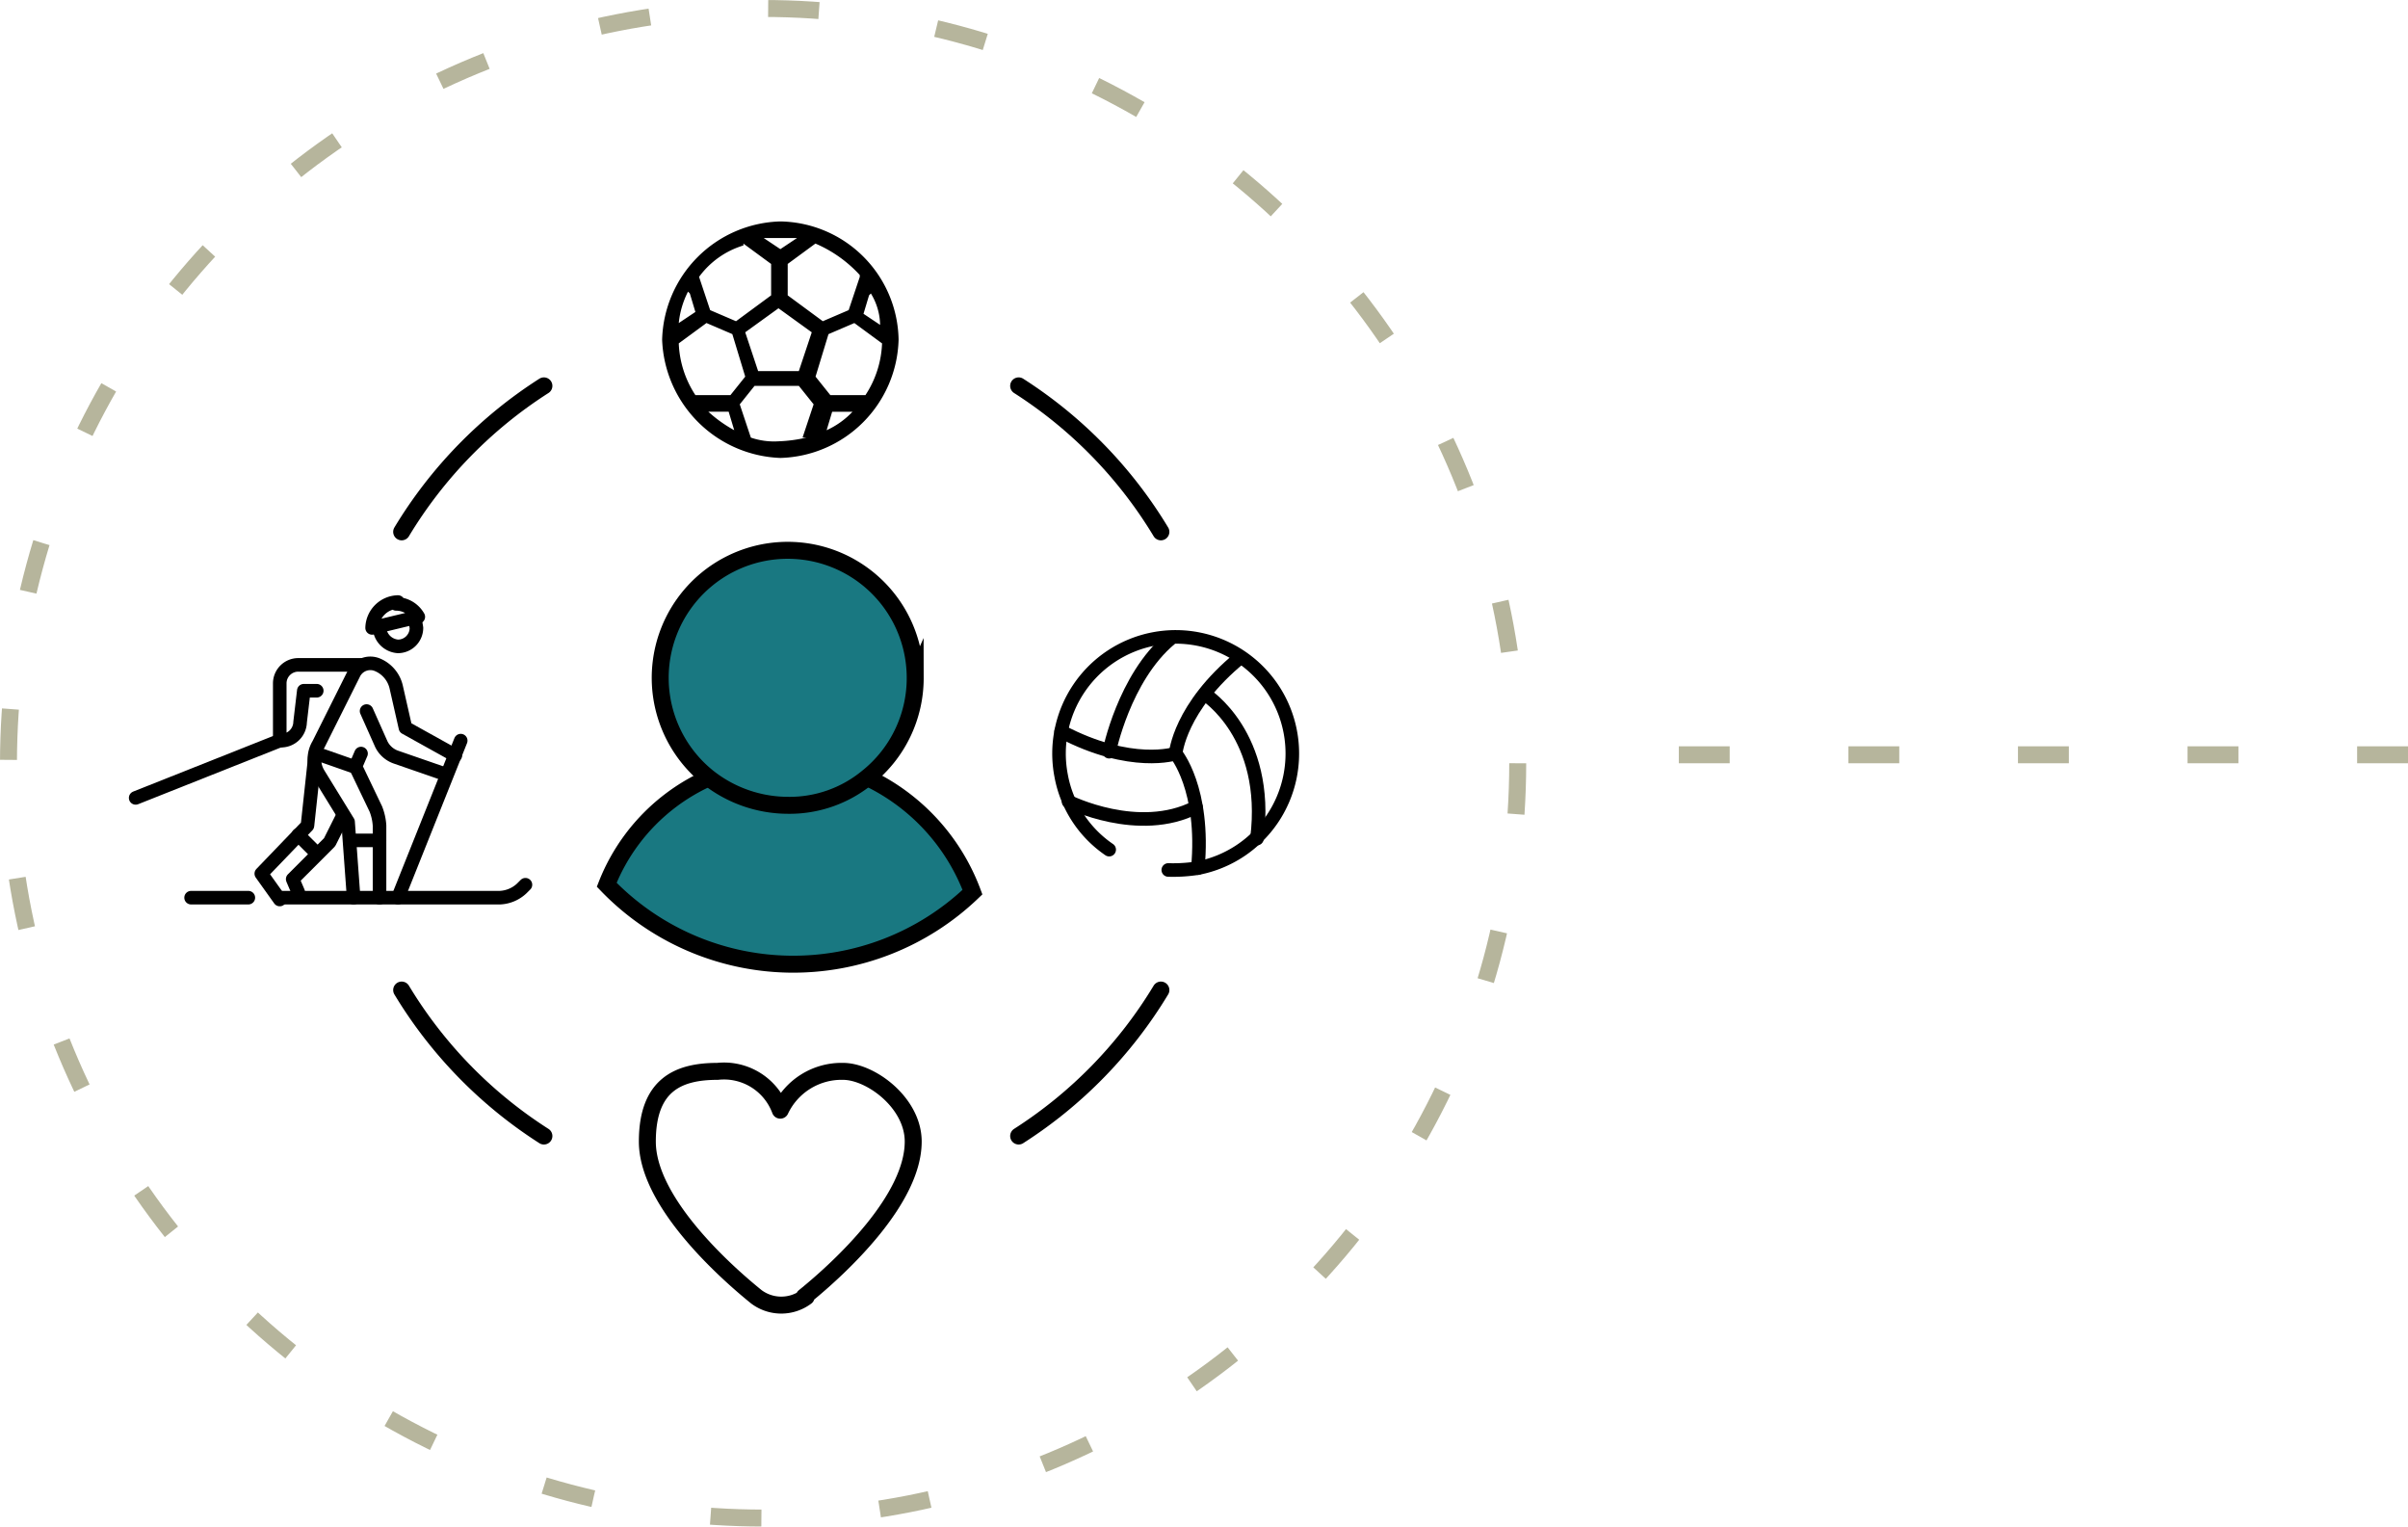 <svg id="icon_elenco_sport" xmlns="http://www.w3.org/2000/svg" width="142" height="90" viewBox="0 0 142 90">
  <g id="Warstwa_1">
    <g id="Warstwa_1-2">
      <g id="Group_34" data-name="Group 34">
        <circle id="Ellipse_18" data-name="Ellipse 18" cx="45" cy="45" r="45" fill="none"/>
        <circle id="Ellipse_19" data-name="Ellipse 19" cx="44.5" cy="44.5" r="44.5" transform="translate(0.5 0.5)" fill="none" stroke="#b6b59c" stroke-width="1" stroke-dasharray="3 7"/>
      </g>
      <path id="Path_129" data-name="Path 129" d="M142,44.5H94.9" fill="none" stroke="#b6b59c" stroke-width="1" stroke-dasharray="3 7"/>
    </g>
    <g id="Group_35" data-name="Group 35" transform="translate(35.778 32.445)">
      <path id="Path_130" data-name="Path 130" d="M57.069,50.734A15.264,15.264,0,0,1,35.5,50.3,11.509,11.509,0,0,1,50.86,43.98a12.192,12.192,0,0,1,6.209,6.754Z" transform="translate(-35.5 -30.582)" fill="#197881" stroke="#000" stroke-miterlimit="10" stroke-width="1"/>
      <path id="Path_131" data-name="Path 131" d="M53.433,39.116A7.492,7.492,0,0,1,50.6,45a7.219,7.219,0,0,1-4.684,1.634A7.625,7.625,0,0,1,41.232,45a7.518,7.518,0,1,1,12.2-5.882Z" transform="translate(-35.241 -31.6)" fill="#197881" stroke="#000" stroke-miterlimit="10" stroke-width="1"/>
    </g>
    <g id="Group_36" data-name="Group 36" transform="translate(23.686 22.75)">
      <g id="g3544" transform="translate(0 0)">
        <path id="path3546" d="M32.788,22.7A26.388,26.388,0,0,0,24.4,31.306" transform="translate(-24.4 -22.7)" fill="none" stroke="#000" stroke-linecap="round" stroke-linejoin="round" stroke-width="1"/>
      </g>
      <g id="g3548" transform="translate(36.384 0)">
        <path id="path3550" d="M57.8,22.7a26.388,26.388,0,0,1,8.388,8.606" transform="translate(-57.8 -22.7)" fill="none" stroke="#000" stroke-linecap="round" stroke-linejoin="round" stroke-width="1"/>
      </g>
      <g id="g3552" transform="translate(36.384 35.621)">
        <path id="path3554" d="M57.8,64.006A26.388,26.388,0,0,0,66.188,55.4" transform="translate(-57.8 -55.4)" fill="none" stroke="#000" stroke-linecap="round" stroke-linejoin="round" stroke-width="1"/>
      </g>
      <g id="g3556" transform="translate(0 35.621)">
        <path id="path3558" d="M32.788,64.006A26.388,26.388,0,0,1,24.4,55.4" transform="translate(-24.4 -55.4)" fill="none" stroke="#000" stroke-linecap="round" stroke-linejoin="round" stroke-width="1"/>
      </g>
      <g id="g3576" transform="translate(14.488 40.415)">
        <path id="path3578" d="M47.068,73.09a2.451,2.451,0,0,1-2.941,0c-2.288-1.852-6.427-5.774-6.427-9.15S39.552,59.8,41.839,59.8a3.538,3.538,0,0,1,3.7,2.288,3.994,3.994,0,0,1,3.7-2.288c1.634,0,4.139,1.852,4.139,4.139,0,3.377-4.139,7.3-6.427,9.15Z" transform="translate(-37.7 -59.8)" fill="none" stroke="#000" stroke-linecap="round" stroke-linejoin="round" stroke-width="1"/>
      </g>
    </g>
    <g id="Group_38" data-name="Group 38" transform="translate(62.469 37.567)">
      <g id="Group_37" data-name="Group 37" transform="translate(0 0)">
        <path id="Path_132" data-name="Path 132" d="M66.427,50.026a9.371,9.371,0,0,0,1.743-.109,6.879,6.879,0,1,0-8.061-5.447,6.743,6.743,0,0,0,2.832,4.357" transform="translate(-60.002 -36.302)" fill="none" stroke="#000" stroke-linecap="round" stroke-linejoin="round" stroke-width="0.8"/>
        <path id="Path_133" data-name="Path 133" d="M66.3,43.065s.218-2.723,3.813-5.665" transform="translate(-59.439 -36.203)" fill="none" stroke="#000" stroke-linecap="round" stroke-linejoin="round" stroke-width="0.8"/>
      </g>
      <path id="Path_134" data-name="Path 134" d="M66.3,42.6s1.743,2.07,1.307,6.754" transform="translate(-59.439 -35.739)" fill="none" stroke="#000" stroke-linecap="round" stroke-linejoin="round" stroke-width="0.8"/>
      <path id="Path_135" data-name="Path 135" d="M66.854,42.707s-2.614.871-6.754-1.307" transform="translate(-59.993 -35.846)" fill="none" stroke="#000" stroke-linecap="round" stroke-linejoin="round" stroke-width="0.8"/>
      <path id="Path_136" data-name="Path 136" d="M62.7,43.045s.871-4.357,3.595-6.645" transform="translate(-59.76 -36.293)" fill="none" stroke="#000" stroke-linecap="round" stroke-linejoin="round" stroke-width="0.8"/>
      <path id="Path_137" data-name="Path 137" d="M67.9,39.4s3.813,2.4,3.05,8.5" transform="translate(-59.296 -36.025)" fill="none" stroke="#000" stroke-linecap="round" stroke-linejoin="round" stroke-width="0.8"/>
      <path id="Path_138" data-name="Path 138" d="M60.5,45.2s4.139,2.07,7.516.327" transform="translate(-59.957 -35.507)" fill="none" stroke="#000" stroke-linecap="round" stroke-linejoin="round" stroke-width="0.8"/>
    </g>
    <g id="g3548-2" data-name="g3548" transform="translate(8 35.495)">
      <g id="g3550" transform="translate(0 0)">
        <g id="g3556-2" data-name="g3556" transform="translate(10.539 3.62)">
          <path id="path3558-2" data-name="path3558" d="M21.99,51.533l-.327-4.466L19.92,44.234a1.672,1.672,0,0,1,0-1.743l2.07-4.139a1.081,1.081,0,0,1,1.416-.545h0A1.876,1.876,0,0,1,24.5,39.114l.545,2.4,2.941,1.634" transform="translate(-19.675 -37.723)" fill="none" stroke="#000" stroke-linecap="round" stroke-linejoin="round" stroke-width="0.8"/>
        </g>
        <g id="g3560" transform="translate(13.617 6.427)">
          <path id="path3562" d="M27.075,44l-2.832-.98a1.511,1.511,0,0,1-.871-.763L22.5,40.3" transform="translate(-22.5 -40.3)" fill="none" stroke="#000" stroke-linecap="round" stroke-linejoin="round" stroke-width="0.8"/>
        </g>
        <g id="g3564" transform="translate(12.963 8.933)">
          <path id="path3566" d="M22.227,42.6l-.327.763,1.2,2.505a3.181,3.181,0,0,1,.218.98V51.1" transform="translate(-21.9 -42.6)" fill="none" stroke="#000" stroke-linecap="round" stroke-linejoin="round" stroke-width="0.8"/>
        </g>
        <g id="g3568" transform="translate(8.497 3.704)">
          <path id="path3570" d="M22.593,37.8h-3.7A1.092,1.092,0,0,0,17.8,38.889v3.377A1.12,1.12,0,0,0,19,41.177l.218-1.852h.763" transform="translate(-17.8 -37.8)" fill="none" stroke="#000" stroke-linecap="round" stroke-linejoin="round" stroke-width="0.8"/>
        </g>
        <g id="g3572" transform="translate(7.408 9.15)">
          <path id="path3574" d="M19.959,42.8l-.436,4.031L16.8,49.663l1.089,1.525" transform="translate(-16.8 -42.8)" fill="none" stroke="#000" stroke-linecap="round" stroke-linejoin="round" stroke-width="0.8"/>
        </g>
        <g id="g3576-2" data-name="g3576" transform="translate(9.259 12.636)">
          <path id="path3578-2" data-name="path3578" d="M18.827,50.466,18.5,49.7l2.179-2.179L21.441,46" transform="translate(-18.5 -46)" fill="none" stroke="#000" stroke-linecap="round" stroke-linejoin="round" stroke-width="0.8"/>
        </g>
        <g id="g3580" transform="translate(3.268 17.429)">
          <path id="path3582" d="M13,50.4h3.377" transform="translate(-13 -50.4)" fill="none" stroke="#000" stroke-linecap="round" stroke-linejoin="round" stroke-width="0.8"/>
        </g>
        <g id="g3584" transform="translate(8.497 16.667)">
          <path id="path3586" d="M17.8,50.463H30.763a2.01,2.01,0,0,0,1.307-.545l.218-.218" transform="translate(-17.8 -49.7)" fill="none" stroke="#000" stroke-linecap="round" stroke-linejoin="round" stroke-width="0.8"/>
        </g>
        <g id="g3588" transform="translate(15.469 8.17)">
          <path id="path3590" d="M24.2,51.159,27.9,41.9" transform="translate(-24.2 -41.9)" fill="none" stroke="#000" stroke-linecap="round" stroke-linejoin="round" stroke-width="0.8"/>
        </g>
        <g id="g3592" transform="translate(0 8.17)">
          <path id="path3594" d="M10,45.277,18.5,41.9" transform="translate(-10 -41.9)" fill="none" stroke="#000" stroke-linecap="round" stroke-linejoin="round" stroke-width="0.8"/>
        </g>
        <g id="g3596" transform="translate(12.854 14.052)">
          <path id="path3598" d="M23.325,47.3H21.8" transform="translate(-21.8 -47.3)" fill="none" stroke="#000" stroke-linecap="round" stroke-linejoin="round" stroke-width="0.8"/>
        </g>
        <g id="g3600" transform="translate(9.586 13.726)">
          <path id="path3602" d="M18.8,47l.98.98" transform="translate(-18.8 -47)" fill="none" stroke="#000" stroke-linecap="round" stroke-linejoin="round" stroke-width="0.8"/>
        </g>
        <g id="g3604" transform="translate(10.676 8.933)">
          <path id="path3606" d="M21.979,43.363,19.8,42.6" transform="translate(-19.8 -42.6)" fill="none" stroke="#000" stroke-linecap="round" stroke-linejoin="round" stroke-width="0.8"/>
        </g>
        <g id="g3608" transform="translate(14.379 0.98)">
          <path id="path3610" d="M25.27,35.3a4.718,4.718,0,0,1,.109.545,1.092,1.092,0,0,1-1.089,1.089A1.171,1.171,0,0,1,23.2,35.845" transform="translate(-23.2 -35.3)" fill="none" stroke="#000" stroke-linecap="round" stroke-linejoin="round" stroke-width="0.8"/>
        </g>
        <g id="g3612" transform="translate(13.944)">
          <path id="path3614" d="M24.325,34.4A1.558,1.558,0,0,0,22.8,35.925l2.723-.654a1.511,1.511,0,0,0-1.307-.763Z" transform="translate(-22.8 -34.4)" fill="none" stroke="#000" stroke-linecap="round" stroke-linejoin="round" stroke-width="0.8"/>
        </g>
      </g>
    </g>
    <path id="Path_139" data-name="Path 139" d="M45.472,13.8A7.169,7.169,0,0,0,38.5,20.772a7.246,7.246,0,0,0,6.972,6.972,7.169,7.169,0,0,0,6.972-6.972A7.093,7.093,0,0,0,45.472,13.8Zm5.338,4.248a3.672,3.672,0,0,1,.545,1.852l-.98-.654.327-1.089Zm-.654-.98L49.5,19.029l-1.525.654-2.07-1.525V16.305l1.634-1.2a7.593,7.593,0,0,1,2.614,1.852h0Zm-2.832,3.268-.763,2.288h-2.4L43.4,20.336l1.961-1.416,1.961,1.416ZM45.472,14.78h.98l-.98.654-.98-.654Zm-2.179.327,1.634,1.2v1.852l-2.07,1.525-1.525-.654-.654-1.961a5.044,5.044,0,0,1,2.614-1.852h0Zm-3.159,2.941.327,1.089-.98.654a5.224,5.224,0,0,1,.545-1.852Zm.327,5.991a5.956,5.956,0,0,1-.98-3.05l1.634-1.2,1.525.654L43.4,22.95l-.871,1.089Zm.763.98h1.2l.327,1.089a7.733,7.733,0,0,1-1.525-1.089h0ZM47,26.545a8.409,8.409,0,0,1-1.634.218,4.234,4.234,0,0,1-1.634-.218l-.654-1.961.871-1.089h2.614l.871,1.089-.654,1.961Zm1.2-.436.327-1.089h1.2A4.91,4.91,0,0,1,48.2,26.11Zm2.288-2.07h-2.07l-.871-1.089.763-2.505,1.525-.654,1.634,1.2a5.956,5.956,0,0,1-.98,3.05Z" transform="translate(0.546 -0.745)"/>
  </g>
</svg>

